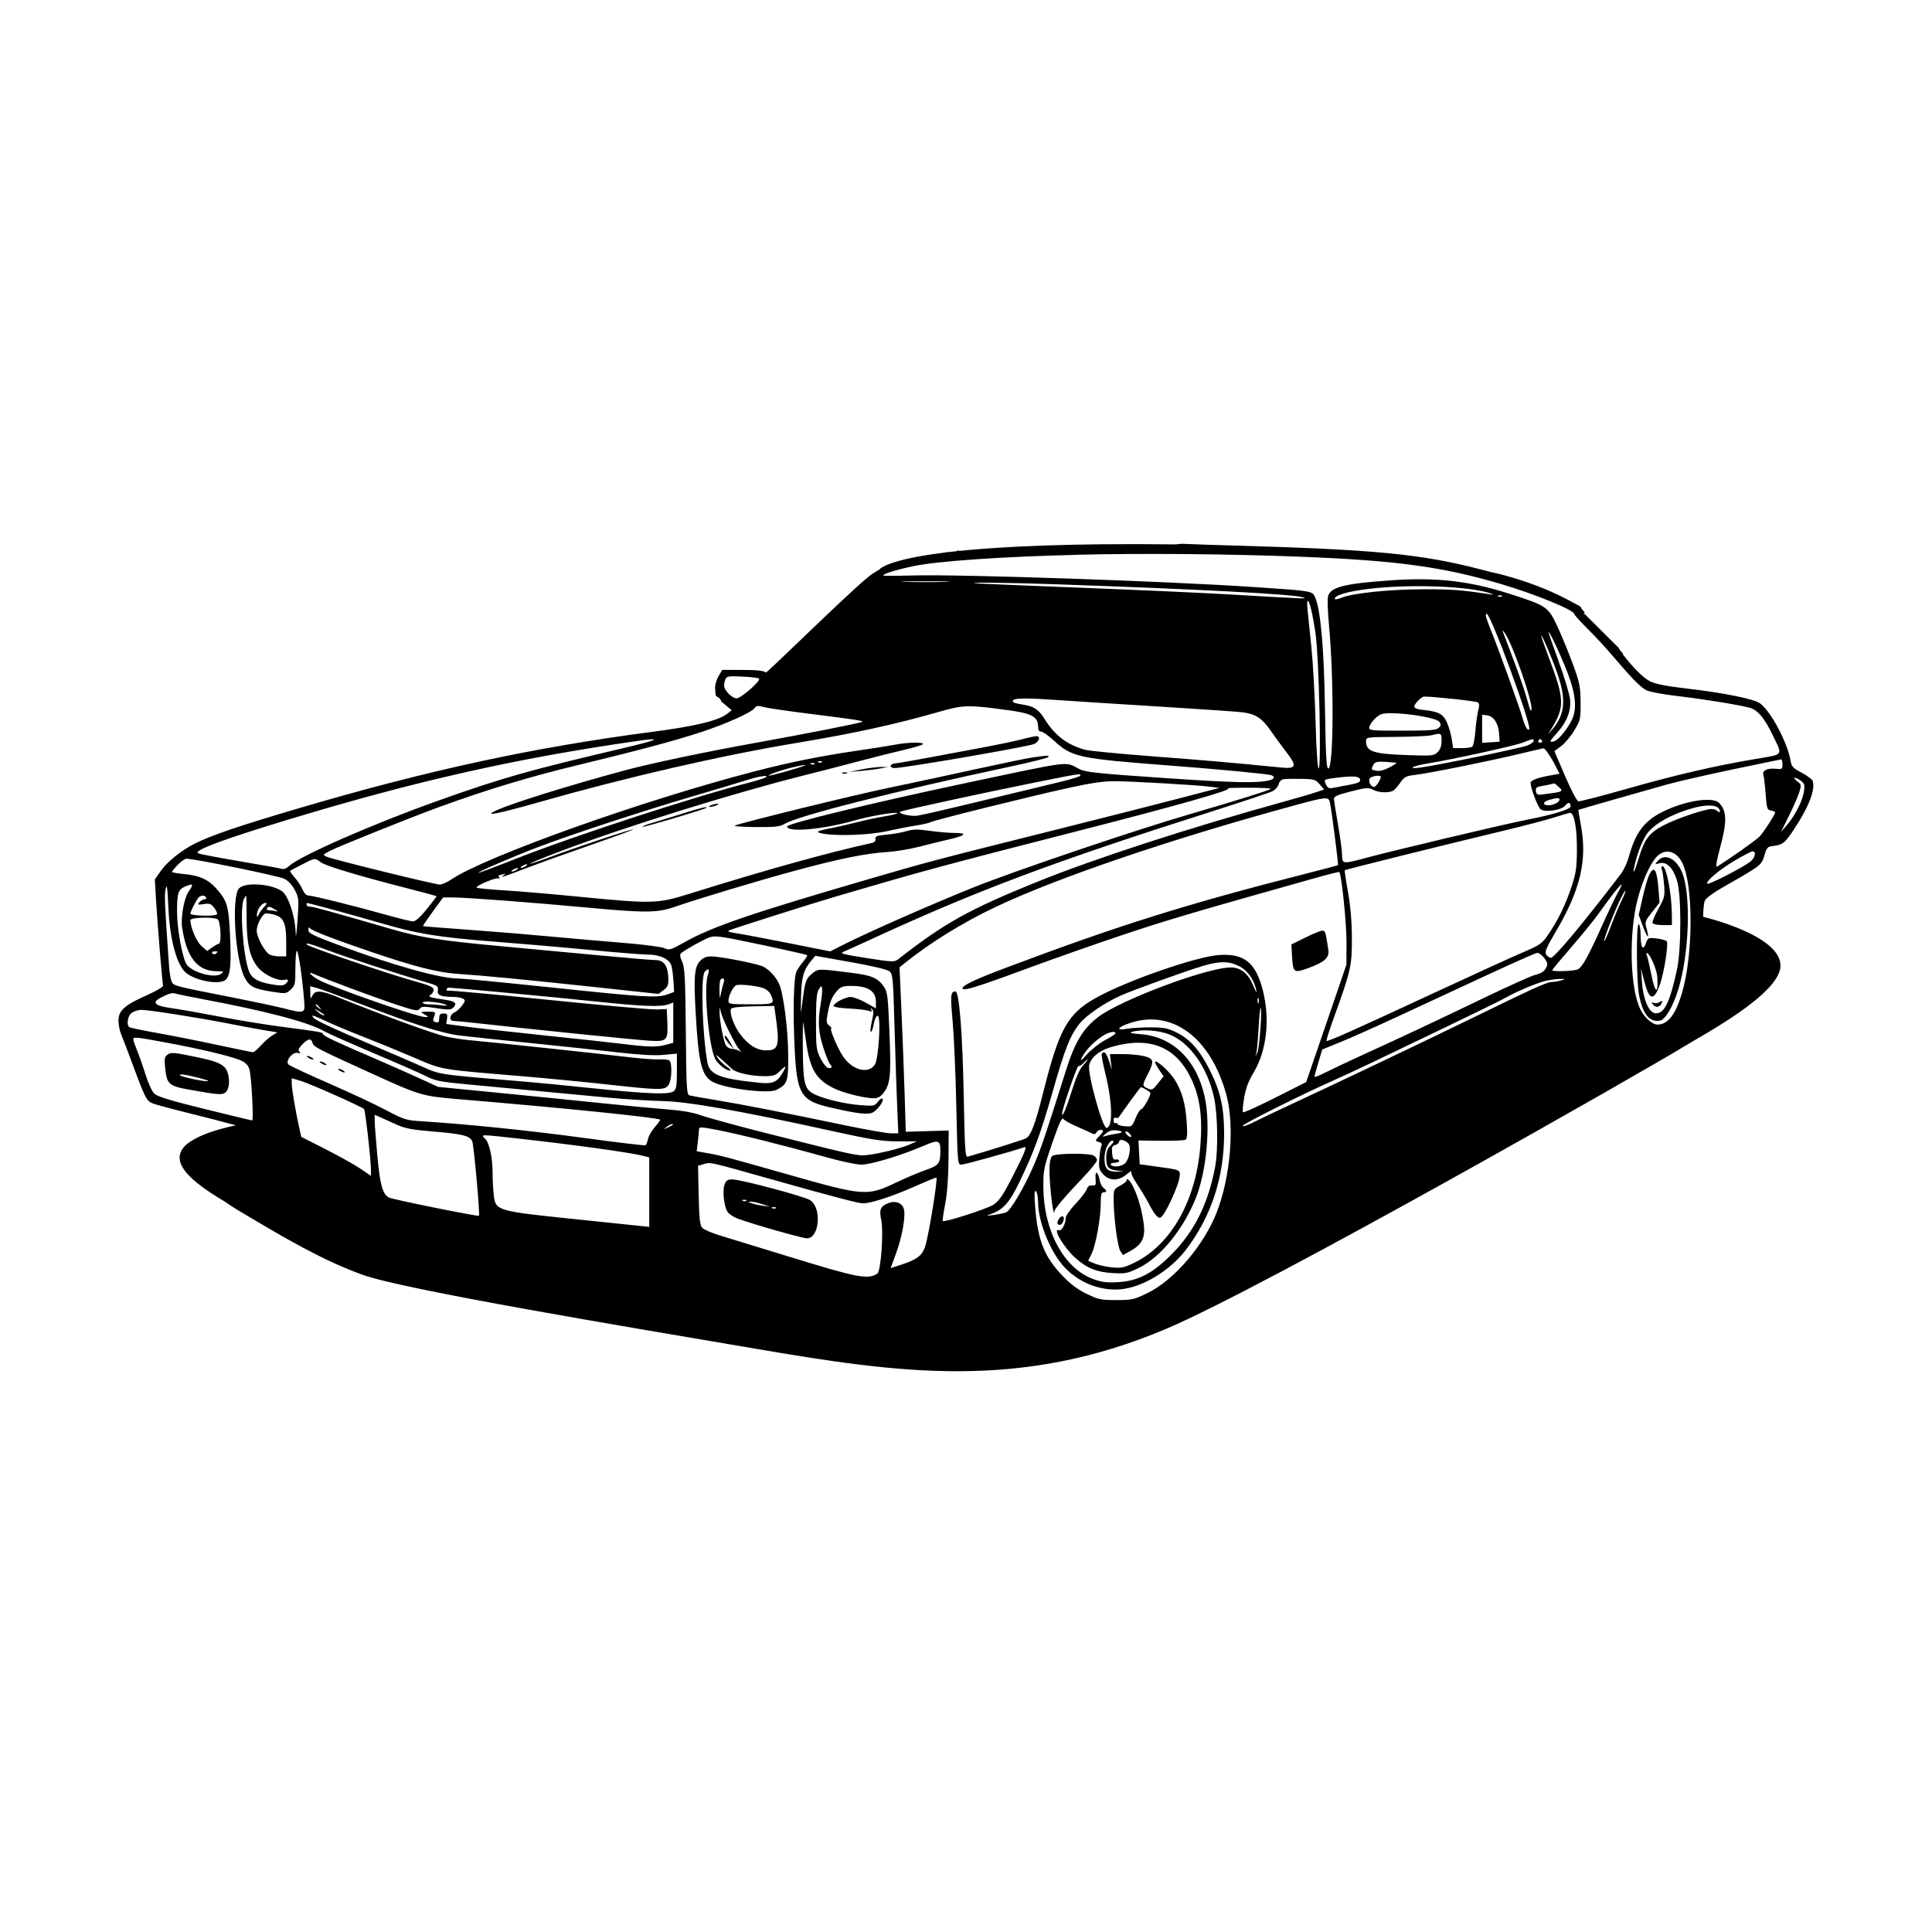 <?xml version="1.0" encoding="UTF-8"?><svg id="Layer_1" xmlns="http://www.w3.org/2000/svg" viewBox="0 0 969 969"><defs><style>.cls-1{fill:#000;stroke-width:0px;}</style></defs><path class="cls-1" d="M909.27,391.87c-.29-.9-2.79-2.83-5.57-4.28-4.34-2.27-5.13-3.09-5.59-5.87-1.53-9.18-9.87-24.91-15.35-28.94-3.05-2.25-18.4-5.33-37.31-7.51-9.49-1.09-15.05-2.19-17.78-3.51-3.31-1.61-8.62-6.87-13.77-13.64-.1-.13-.09-.26.09-.37-1-.94-1.85-2.07-2.46-3.31h-.17s-8.6-8.56-8.6-8.56l-8.6-8.56h.78c-.24-.27-.45-.54-.63-.81-.79-.69-1.31-1.48-1.59-2.3l-3.74-1.98c-19.86-11.14-41.24-15.32-41.24-15.32h0s-4.7-1.22-4.7-1.22c-30.44-7.89-52.92-10.06-125.79-12.12-9.51-.27-18.19-.57-24.49-.84,0,0,0,0-.01,0-1.03.12-2.05.22-3.08.31-52.69-.61-86.77,1.02-108.78,3.29v-.32c-.44.18-.88.33-1.34.47-1.29.14-2.54.28-3.75.42-.15-.01-.3-.02-.45-.05l-1.85.33c-28.95,3.63-32.32,8.28-32.45,8.48-.53.31-1.07.64-1.63.98-.69.39-1.35.8-1.99,1.23-7.09,4.81-45.49,42.68-53.18,49.46-1.11-.93-4.43-1.3-11.78-1.32l-10.23-.03-1.82,3.09c-1,1.7-1.78,4.24-1.74,5.65.04,1.34.01,4.25.72,4.57,1.4.64,2.16,1.57,2.42,2.6l1.64,1.37,3.52,2.96-2.27,1.78c-4.35,3.42-16.07,6.26-37.25,9.02-60.19,7.86-113.24,19.34-178.84,38.73-29.07,8.59-42.49,13.16-50.83,17.32-6.79,3.38-14.07,9.25-17.3,13.94l-2.84,4.12.58,9.81c.72,12.09,3.16,41.87,3.55,43.38.16.63-3.43,2.76-8.29,4.91-11,4.88-14.07,7.64-14.07,12.69,0,2.07.59,5.12,1.31,6.79.72,1.67,3.47,8.86,6.1,15.97,6,16.21,6.69,17.53,9.87,18.79,1.42.56,9.45,2.72,17.83,4.79,8.39,2.07,19.1,4.84,23.8,6.16,0,0-22.71,4.19-27.26,12.54-3.78,6.93,3.43,14.91,21.59,25.66,2.12,1.52,4.53,3.09,7.26,4.72,24.3,14.43,41.01,24.3,61.51,31.9,20.5,7.59,133.71,26.36,197.45,37.21,71.39,12.15,132.14,21.26,205.81-9.87,50.37-21.29,240.81-129.91,260.48-142.01,9.43-5.8,47.82-26.14,47.84-40.25.03-15.44-38.79-24.47-38.79-24.47,0-3.25.37-6.87.82-8.05.54-1.4,4.46-4.2,11.32-8.09,16.68-9.45,17.23-9.88,18.59-14.73.98-3.47,1.64-4.33,3.49-4.54,5.55-.63,6.52-1.32,10.91-7.84,7.56-11.21,11.22-20.4,9.85-24.72ZM539.58,278.25c32.9-.81,76.57-.44,112.29.96,48.46,1.89,71.29,4.98,100.74,13.64,17.03,5.01,36.97,13.15,36.97,15.1,0,.43,3.03,3.8,6.74,7.48,3.71,3.68,9.38,9.81,12.6,13.62,9.15,10.81,13.86,15.63,16.8,17.15,1.49.77,8.21,2.04,14.94,2.82,13.23,1.53,31.3,4.45,36.95,5.98,4.02,1.08,7.47,5.25,11.75,14.22,4.77,9.96,5.49,9.04-8.98,11.46-19.84,3.32-40.22,8.05-64.8,15.05-12.43,3.54-23.21,6.31-23.95,6.16-.75-.15-3.74-5.83-6.69-12.72l-5.35-12.44,3.38-2.49c1.86-1.37,4.83-4.9,6.61-7.85,3.12-5.17,3.23-5.68,3.16-14.18-.07-7.95-.45-9.84-3.92-19.27-2.12-5.75-5.59-14.2-7.72-18.78-4.53-9.74-5.41-10.35-22.95-16.02-21.13-6.83-37.57-8.72-61.17-7.03-23.12,1.65-29.74,3.39-30.92,8.1-.34,1.34-.14,7.47.44,13.62,2.6,27.62,2.41,72.63-.3,72.63-.92,0-1.28-6.48-1.65-29.81-.47-30.09-2.14-49.26-4.84-55.82-1.43-3.48-.99-3.4-30.49-5.38-43.93-2.96-146.93-6.47-171.21-5.83-8.26.22-15.02.24-15.02.05,0-.88,6.86-3.01,15.35-4.76,12.1-2.5,43.96-4.7,81.23-5.62ZM763.58,477.76c-5.27,2.25-24.97,11.24-43.77,19.98-40.85,18.99-53.98,24.85-54.51,24.33-.21-.21,1.49-5.56,3.78-11.87,8.4-23.13,9.03-25.91,8.96-39.75-.04-8.32-.69-16.01-1.96-23.09-1.05-5.84-1.77-10.74-1.61-10.91.34-.34,54.37-13.77,80.45-20,9.66-2.31,20.68-5.2,24.49-6.43,3.81-1.23,7.44-2.28,8.05-2.33,2.05-.17,3.49,7.51,3.44,18.39-.04,9.08-.43,11.78-2.64,18.48-3.01,9.14-6.77,16.88-11.64,24.03-3.25,4.76-4.07,5.34-13.04,9.17ZM775.98,484.15c-1,2.81-2.29,3.83-6.15,4.86-2.1.56-14.01,5.93-26.46,11.93-22.74,10.96-41.25,19.66-61,28.65-5.85,2.66-13.44,6.26-16.87,7.98-3.43,1.72-6.24,2.84-6.24,2.47s.88-3.59,1.96-7.17l1.96-6.51,8.9-3.6c4.9-1.98,17.85-7.75,28.77-12.83,10.93-5.08,30.89-14.34,44.36-20.59,13.47-6.24,25.03-11.39,25.69-11.43,1.93-.12,5.69,4.5,5.07,6.23ZM766.96,365.83c-.82.82-2.16-1.5-3.35-5.83-1.31-4.75-11.8-33.91-15.53-43.13-1.57-3.9-2.86-7.54-2.86-8.09s.18-1,.39-1c2.08,0,22.87,56.53,21.35,58.05ZM752.08,298.61c.97-.04,1.52.18,1.21.49-.31.31-1.1.34-1.77.07-.74-.29-.52-.51.56-.56ZM690.37,386.59c-2.77-.53-2.81-.62-1.5-3.07.93-1.73,2.29-1.84,11.43-.96.46.04-1.04,1.07-3.32,2.29-2.64,1.4-5.05,2.04-6.61,1.74ZM692.54,389.53c0,1.52-2.36,5.13-3.35,5.13-1.85,0-3.25-3.2-1.97-4.48,1.01-1.01,5.32-1.54,5.32-.65ZM685.16,371.78c-.01-2.07.07-2.08,15-2.19,8.26-.06,16.27-.43,17.79-.82,4.89-1.24,5.08-1.14,5.08,2.77,0,2.54-.62,4.31-1.97,5.67-1.88,1.88-2.6,1.95-15.48,1.5-16.9-.59-20.39-1.78-20.43-6.93ZM721.88,362c.97,1.33.93,1.86-.25,3.04-1.18,1.18-4.31,1.43-18.26,1.43-16.31,0-16.83-.06-16.56-1.85.15-1.02,1.51-2.99,3.02-4.39,2.33-2.16,3.53-2.54,8.04-2.52,8.99.03,22.68,2.48,24.01,4.3ZM711.19,351.51c1.11-1.18,2.46-2.14,3-2.14,5.1-.01,26.19,2.28,27.03,2.94.75.59.82,1.75.24,3.79-.46,1.61-1.11,6.27-1.45,10.35-.33,4.08-1.06,7.72-1.62,8.09-.56.37-2.94.68-5.3.69h-4.29s-.64-4.38-.64-4.38c-.35-2.42-1.42-6.16-2.37-8.32-1.94-4.42-4.16-5.64-11.76-6.44-5.34-.56-5.85-1.39-2.84-4.59ZM715.49,383.03c12.66-2.05,44.16-8.95,48.19-10.55,5.12-2.03,5.57-2.1,5.57-.88,0,.53-1.41,1.56-3.14,2.28-3.09,1.29-44.66,9.87-53.7,11.09-6.8.91-4.13-.77,3.08-1.94ZM743.37,372.58v-14.09l2.45.29c3.3.39,5.71,4.02,6.04,9.07l.27,4.16-8.75.56ZM768.14,355.76c-.2,1.66-.79.41-1.96-4.08-.92-3.56-3.88-12.29-6.58-19.41-2.7-7.12-5.22-13.77-5.6-14.79-.66-1.77-.63-1.77.75.06,3.72,4.95,13.89,33.99,13.39,38.22ZM747.07,298.04c-14.17-2.17-19.02-2.53-33.27-2.49-17.18.05-35.5,1.96-41.02,4.27-1.91.8-3.34,1-3.34.47,0-1.75,6.6-3.67,16.92-4.92,20.77-2.52,50.26-1.44,61.18,2.24q2.76.93-.46.44ZM673.59,389.72c6.2-.56,8.29-.23,8.58,1.35.22,1.16-1.02,1.73-5.54,2.58-3.2.6-6.89,1.3-8.2,1.55-1.88.37-2.6-.02-3.43-1.85-.99-2.17-.87-2.34,1.91-2.8,1.63-.27,4.63-.64,6.66-.82ZM677.52,396.94c7.67-1.95,8.81-2.04,11.09-.85,3.14,1.64,8.64,1.73,10.54.18.78-.63,2.32-2.48,3.43-4.09,1.74-2.55,2.71-3.02,7.31-3.54,6.5-.73,37.36-6.96,52.43-10.58,6.1-1.47,11.37-2.7,11.72-2.74.84-.1,3.75,4.09,6.18,8.9l1.97,3.89-3.46.59c-6.88,1.17-10.5,2.39-11,3.69-.5,1.3,2.85,10.76,4.68,13.23,1.5,2.02,10.62.91,12.59-1.53,1.59-1.97,2.73-1.8,2.73.4,0,1.44-8.88,4.13-22.28,6.74-10.87,2.12-66.63,15.34-80.14,19-11.78,3.19-12.18,3.15-12.18-1.25,0-1.97-.89-8.73-1.99-15.02-1.09-6.29-2.03-12.2-2.08-13.13-.08-1.39,1.48-2.1,8.46-3.87ZM787.47,350.81c-.27-2.59-2.81-11.11-5.66-18.92-2.84-7.81-5.15-14.46-5.13-14.77.11-1.38,6.52,12.32,9.68,20.7,4.06,10.75,4.64,18.18,1.86,23.57-2.55,4.94-6.73,9.89-8.8,10.43-2.58.67-2.36.05,1.48-4.2,4.97-5.51,7.16-11.09,6.57-16.81ZM781.15,337.93c4.49,13.13,3.77,20.51-2.74,28.08l-1.99,2.31,1.69-2.77c6.78-11.11,6.64-14.75-1.49-36.3-2.03-5.38-3.65-10.01-3.61-10.31.18-1.17,5.42,11.09,8.13,18.99ZM773.41,371.55c.31.51-.1.92-.92.92s-1.24-.42-.92-.92c.31-.51.73-.92.92-.92s.61.42.92.92ZM772.95,398.53c-1.78.22-2.38-.17-2.6-1.74-.24-1.7.27-2.12,3.23-2.62,1.94-.32,3.94-.73,4.45-.9,1.57-.53,1.65-.5,3.39,1.07,3.03,2.74,2.96,2.77-8.48,4.19ZM782.19,401.09c0,1.19-3.12,2.8-5.43,2.8-3.16,0-3.11-1.73.08-2.65,4.08-1.18,5.35-1.21,5.35-.15ZM615.83,395.45c-1.78-.18,2.48-.35,9.46-.37,6.98-.02,12.39.25,12.01.6-.78.73-17.88,6.08-39.5,12.36-28.21,8.2-88.68,28.66-109.98,37.22-20.31,8.16-51.58,21.92-63.9,28.12l-7.53,3.79-21.59-4.29c-11.87-2.36-23.61-4.57-26.07-4.9-2.67-.36-3.98-.88-3.23-1.27,1.41-.75,41.4-13.45,54.04-17.16,44.05-12.93,51.77-15.02,124.67-33.69,47.27-12.11,75.15-20.06,71.63-20.42ZM381.72,473.8c12.45,2.65,22.83,5.01,23.06,5.24.23.23-.58,1.61-1.8,3.07-1.22,1.46-2.76,3.7-3.44,4.97-1.51,2.85-1.92,20.77-.91,40.2,1.11,21.37,3.21,24.78,17.32,28.06,14.6,3.4,19.78,3.96,22.16,2.4,2.62-1.71,5.38-5.81,4.5-6.68-.36-.36-1.4.34-2.32,1.56-1.56,2.07-2.08,2.18-8.49,1.69-7.52-.57-16.92-2.69-22.36-5.05-5.9-2.56-6.6-4.92-6.78-22.91-.08-8.64.02-14.67.23-13.4.21,1.27.82,5.43,1.36,9.24,1.98,14.02,4.9,19.06,13.67,23.5,4.79,2.43,15.61,5.15,20.46,5.15,1.76,0,3.29-.82,4.56-2.43,3.63-4.61,4.05-8.68,3.17-30.4-.78-19.07-.96-20.55-2.96-23.35-2.99-4.21-5.9-5.43-15.89-6.71-17.22-2.2-16.89-2.2-20.09.49-3.03,2.55-3.45,3.83-4.81,14.81-.78,6.26-.8,6.15-.59-3.23.22-10.03,1.22-13.52,5.28-18.4l1.86-2.23,17.68,3.14c10.65,1.89,18.4,3.72,19.5,4.61,1.69,1.37,1.87,3.22,2.55,27.28.4,14.2,1,32.15,1.32,39.91l.59,14.09h-3.72c-2.04,0-12.78-1.89-23.86-4.2-29.67-6.19-51.02-10.36-64.04-12.49-6.35-1.04-12.25-2.1-13.11-2.34-1.41-.41-1.58-3.41-1.85-32.06-.26-27.09-.52-32.1-1.84-35.02-1.16-2.57-1.28-3.63-.46-4.29,2.32-1.89,11.41-6.92,14.34-7.94,2.69-.94,6-.46,25.73,3.75ZM413.03,525.73c1.3,3.9,2.76,7.49,3.23,7.97,1.34,1.37,1.02,2.21-.76,1.99-.9-.11-2.64-2.22-3.93-4.77-2.16-4.27-2.31-5.48-2.31-18.43,0-10.46.33-14.43,1.35-16.17,1.17-2.01,1.39-2.09,1.7-.62.19.93-.1,4.29-.65,7.47-1.57,9.02-1.22,14.83,1.37,22.56ZM425.67,505.81c4.19.21,8.63.72,9.85,1.14,1.78.6,2.07.49,1.48-.54-.55-.97-.46-1.05.35-.29.81.74.85,2.08.16,5.08-1.1,4.75-1.23,6.94-.38,6.09.33-.33.85-2.14,1.16-4.01.3-1.87,1.14-3.59,1.85-3.83,1.84-.61.62,21.5-1.35,24.52-3.31,5.06-11.69,2.69-16.28-4.6-2.88-4.57-6.59-13.61-5.6-13.66.37-.02-.08-.6-1-1.3-1.49-1.13-1.57-1.86-.72-6.44,1.06-5.75,2.19-8.33,4.99-11.4,1.51-1.65,2.89-2.08,6.76-2.08,8.4,0,12.38,2.57,12.38,8.01v3.26l-5.07-2.86c-2.79-1.57-6.22-2.86-7.62-2.86-2.73,0-8.56,3.09-8.56,4.54,0,.48,3.43,1.04,7.62,1.25ZM434.57,480.5c-11.09-1.7-13.49-2.32-11.76-3.02,1.19-.49,7.99-3.57,15.11-6.84,52.3-24.09,90.84-38.54,169.59-63.56,15.5-4.93,29.33-9.53,30.72-10.24,1.39-.71,2.78-2.29,3.09-3.52.34-1.36,1.35-2.35,2.55-2.52,1.1-.16,5.09-.23,8.88-.16,6.33.11,7.06.33,9.12,2.72l2.24,2.6-3.58,1.25c-1.97.69-9.61,2.92-16.98,4.97-47.35,13.11-94.67,28.49-123.28,40.07-34.15,13.82-46.67,20.78-69.58,38.7-2.13,1.67-2.53,1.66-16.12-.43ZM508.16,351.22c.72-1.16,7.55-1.17,23.57-.02,6.86.49,29.53,1.94,50.37,3.22,20.84,1.28,39.56,2.58,41.59,2.89,6.28.96,9.33,2.99,13.48,8.98,2.18,3.14,5.8,8.09,8.06,11,5.36,6.91,4.9,8.4-2.35,7.69-25.26-2.5-37.09-3.53-63.96-5.57-17-1.29-32.59-2.79-34.64-3.35-8.92-2.4-15.23-7.18-20.29-15.35-2.89-4.67-5.34-6.38-10.28-7.19-5.26-.86-6.2-1.25-5.55-2.3ZM491.52,292.7c-11.54-.74,12.42-.54,36.97.3,71.78,2.48,119.63,4.98,124.77,6.54,2.98.9,3.37.92-37.43-1.45-12.96-.75-45.19-2.2-71.63-3.23-26.43-1.03-50.14-2-52.68-2.16ZM655.88,301.31c.92,0,2.48,6.56,3.96,16.64,1.7,11.58,2.97,67.47,1.54,67.47-.54,0-1.16-9.23-1.55-23.34-.36-12.83-1.29-29.58-2.07-37.2-.78-7.62-1.64-16.05-1.92-18.72-.28-2.67-.26-4.85.03-4.85ZM464.26,291.54c10.93,0,15.4.13,9.94.3-5.47.16-14.41.16-19.87,0s-.99-.3,9.94-.3ZM363.32,344.75c-.26-.76-.11-2.37.33-3.56.77-2.09,1.13-2.16,8.58-1.85,4.28.18,8.09.64,8.48,1.03,1.03,1.03-8.99,9.83-11.25,9.88-1.93.04-5.25-2.93-6.14-5.5ZM378.39,355.27c1.24-1.5,1.13-1.49,5.94-.38,2.04.47,12.19,1.92,22.55,3.22,22.4,2.81,26.15,3.38,25.62,3.91-.54.54-27.99,5.96-53.27,10.51-25.94,4.67-52.79,10.32-66.08,13.91-27.55,7.44-55.39,16.09-63.77,19.83-7.82,3.48-.14,2.07,20.26-3.74,45.14-12.85,91.8-23.57,130.85-30.07,27.85-4.64,48.6-9.18,70.24-15.37,12.75-3.65,14.59-3.69,35.99-.74,10.78,1.49,13.92,3.28,13.92,7.96,0,1.78.47,2.61,1.49,2.61.82,0,3.7,2.02,6.39,4.48,9.19,8.4,12.21,9.05,58.66,12.59,24.35,1.86,48.86,4.2,50.49,4.82,1.9.73,1.54,1.85-.81,2.49-5.82,1.58-17.49,1.34-53.04-1.09-33.84-2.32-39.42-2.91-42.51-4.51-7.41-3.84-2.65-4.43-56.71,7-46.31,9.79-89.78,20.35-89.81,21.82-.04,3.13,18.14,1.49,33.89-3.05,7.39-2.13,20.6-4.39,21.34-3.64.27.27-2.54.99-6.26,1.6-3.72.6-9.88,1.91-13.69,2.91-3.81,1-9.75,2.35-13.19,3.02-7.42,1.43-8.27,1.99-4.18,2.74,7.31,1.34,23.43.72,32.16-1.23,4.83-1.08,11.41-2.36,14.63-2.85,3.22-.49,6.54-1.26,7.39-1.71,1.99-1.06,49.94-12.94,69.58-17.25,10.72-2.35,17.3-3.3,22.53-3.26,9.08.07,40.66,1.88,47.6,2.73l5.08.62-20.33,5.31c-11.18,2.92-38.63,9.9-61,15.5-63.53,15.92-64.8,16.25-96.58,25.53-57.91,16.9-76.74,23.38-90.45,31.09-6.97,3.92-7.67,4.13-10.04,2.99-1.42-.68-10.75-1.88-21.04-2.71-10.17-.82-27.01-2.29-37.43-3.27-10.42-.98-28.72-2.48-40.67-3.33-11.95-.85-21.83-1.65-21.97-1.78-.14-.12,2.08-3.41,4.92-7.3l5.16-7.07h4.79c6.95.02,38.75,2.42,68.56,5.18,28.04,2.6,34.12,2.54,42.55-.37,11.94-4.14,42.51-13.33,60.44-18.18,22.33-6.04,35.52-8.72,46.27-9.4,4.32-.27,11.6-1.47,16.17-2.66,4.57-1.19,11.21-2.82,14.75-3.62,8.45-1.92,9.79-3.29,3.22-3.29-2.77,0-8.47-.48-12.68-1.07-6.08-.85-8.44-.82-11.55.14-2.15.67-6.62,1.46-9.92,1.76-5,.46-5.96.82-5.74,2.14.17,1.02-.49,1.76-1.85,2.06-22.22,4.88-53.67,13.65-91.76,25.57-15.69,4.91-18.46,4.98-54.99,1.39-13.47-1.33-30.43-2.77-37.69-3.21-7.26-.44-13.44-1.05-13.75-1.35-.82-.82,9.89-5.33,11.01-4.64.56.35.69.15.31-.47-.36-.59-.46-1.07-.22-1.07s1.2-.25,2.13-.55c1.44-.47,1.49-.39.31.55-1.71,1.35-1.62,1.32,13.4-4.35,6.1-2.31,20.45-7.45,31.89-11.42,11.44-3.98,20.3-7.25,19.69-7.28-1.41-.06-29.15,9.18-41.79,13.92-5.29,1.98-9.77,3.46-9.96,3.27-.18-.19,6.85-3.05,15.63-6.36,32.57-12.29,87.15-29.25,122.71-38.14,7.37-1.84,19.43-4.95,26.8-6.91,7.37-1.96,17.35-4.47,22.18-5.58s9.18-2.4,9.66-2.86c1.21-1.15-7.26-1.07-13.46.12-2.74.53-11.84,1.96-20.23,3.19-17.62,2.58-33.18,5.73-50.83,10.31-56.04,14.51-135.12,42.73-152.1,54.27-1.98,1.34-4.53,2.44-5.66,2.44-2.47,0-53.39-12.52-56.56-13.9-2.21-.96-2.2-.98,1.34-2.88,4.18-2.24,40.74-16.92,55.4-22.25,23.66-8.59,44.83-15,68.33-20.68,32.33-7.82,49.42-12.4,63.32-16.98,11.67-3.85,24.18-9.46,26.02-11.67ZM541.89,388.98c0,.44-4.89,1.95-10.86,3.36-5.97,1.41-23.54,5.65-39.05,9.42-15.5,3.77-29.85,7.08-31.89,7.35-3.35.45-9.62-.98-8.63-1.97.54-.54,43.41-9.84,68.24-14.8,22.38-4.47,22.18-4.44,22.18-3.35ZM161.58,508.18c1.02.56,1.35,1.04.74,1.05-.61.01-2.08-.91-3.28-2.05s-1.53-1.62-.74-1.05c.79.56,2.26,1.49,3.28,2.05ZM158.34,504.06c0-.76.76-.27,1.97,1.27,1.15,1.47,1.12,1.5-.35.35-.89-.7-1.62-1.43-1.62-1.62ZM164.47,512.6c4,1.84,12.06,5.2,17.91,7.47,5.85,2.27,16.9,6.8,24.57,10.07,15.62,6.66,12.15,6.05,55.34,9.68,12.18,1.02,31.42,2.89,42.74,4.14,26.04,2.88,28.38,2.9,30.25.22,1.72-2.46,1.96-11.38.33-12.38-.61-.38-3-.58-5.31-.46s-9.41-.42-15.76-1.2c-11.19-1.38-67.29-7.36-79.48-8.48-3.3-.3-8.5-1.11-11.55-1.79-6.14-1.37-33.26-11.27-54.07-19.74-8.46-3.44-11.37-3.63-12.74-.8-.92,1.91-1.01,1.8-1.06-1.31l-.06-3.39,3.47.95c1.91.52,11.58,4.06,21.49,7.86,26.76,10.26,41.07,14.82,49.91,15.91,4.32.53,20.33,2.24,35.58,3.79,15.25,1.55,35,3.66,43.9,4.69,10.92,1.26,18.35,1.67,22.87,1.25l6.7-.62v8.78c0,7.05-.3,9.03-1.53,10.04-2.17,1.8-12.94,1.42-40.06-1.4-12.45-1.3-27.63-2.78-33.73-3.29-46.08-3.88-42.91-3.41-53.32-8.02-5.24-2.32-16.19-7.03-24.34-10.48-19.91-8.42-28.7-12.53-29.47-13.78-.92-1.49-.62-1.4,7.44,2.29ZM218.73,505.66c6.24.93,7.42.88,8.65-.35,2.06-2.06.9-3.15-4.1-3.87-7.72-1.11-9.01-1.56-7.29-2.53.83-.46,1.5-1.58,1.5-2.49,0-1.3-1.99-2.2-9.47-4.27-13.35-3.71-52.74-17.07-53.99-18.33-1.29-1.29,1.61-.5,10.89,2.98,9.26,3.47,34.95,11.81,48.52,15.75,6.02,1.75,6.54,2.09,6.16,4.09-.48,2.49,1.4,3.32,7.61,3.37,2.03.01,4.31.42,5.07.89,1.18.74,1.1,1.23-.53,3.45-1.05,1.42-2.81,3-3.91,3.5-2.41,1.1-2.7,4.17-.39,4.18.89,0,7.02.61,13.63,1.35,27,3.02,77.19,8.12,84.13,8.55,9.36.59,9.86.11,9.49-9.09l-.27-6.74-5.08.19c-2.8.11-27.32-2.07-54.5-4.83-27.18-2.76-49.74-4.82-50.14-4.58-.4.25-.72,0-.72-.53s.52-.98,1.16-.97c2.7.02,53.73,4.82,73.71,6.93,23.33,2.47,32.69,2.83,36.45,1.4l2.37-.9v20.2l-3.47.96c-4.67,1.3-8.9,1.22-21.98-.39-6.08-.75-23.33-2.63-38.33-4.17-15-1.55-32.4-3.49-38.67-4.32l-11.41-1.51.39-2.64c.33-2.25.07-2.63-1.76-2.63-1.69,0-2.15.5-2.15,2.38s-.4,2.29-1.62,2.02c-1.66-.36-1.76-.9-.66-3.71.54-1.39.07-1.61-3.4-1.59-3.96.03-3.99.06-1.72,1.35,2.12,1.21,2.15,1.32.4,1.35-3.71.06-44.81-14.23-53.14-18.48-3.37-1.72-6.41-4.64-3.56-3.42,6.66,2.85,29.72,11.45,39.99,14.92,11.4,3.85,12.92,4.17,13.87,2.87.93-1.28,1.96-1.32,8.3-.38ZM211.95,502.83c0-1,8.68-.22,11.55,1.04,1.29.57.73.67-1.85.34-2.03-.26-5.05-.48-6.7-.49-1.65,0-3-.41-3-.89ZM153.95,452.9c1.28.09,23.69,6.19,35.29,9.59,20.13,5.91,30.17,7.58,59.21,9.83,13.72,1.06,35.35,2.94,48.06,4.18,12.71,1.24,25.39,2.25,28.19,2.26,6.37,0,11.22,2.31,12.11,5.75.36,1.38.8,4.88.97,7.76l.32,5.25-3.7,1.32c-4.91,1.75-10.66,1.39-60.02-3.8-22.33-2.35-42.42-4.26-44.63-4.26-9.07,0-32.57-6.59-60.09-16.85-12.91-4.81-15.02-5.87-15-7.54,0-1.14.3-1.52.69-.93.84,1.26,11.77,5.5,31.18,12.09,21.51,7.31,32.99,10.22,42.98,10.89,13.31.89,34.12,2.9,69.11,6.66l31.68,3.4,2.52-1.91c2.16-1.64,2.5-2.52,2.37-6.22-.21-5.97-2.26-8.84-6.32-8.84-1.76,0-14.12-1.03-27.47-2.29-13.35-1.26-35.71-3.34-49.69-4.63-30.89-2.85-40.6-4.35-54.99-8.52-31.33-9.07-39.67-11.37-41.25-11.37-.95,0-1.73-.42-1.73-.92s.1-.92.23-.91ZM151.8,446.23c-.67-1.62-2.44-4.34-3.93-6.04-1.49-1.7-2.55-3.23-2.35-3.41.19-.18,2.85-1.6,5.9-3.16,6.66-3.41,6.38-3.38,9.51-1.13,2.62,1.88,18.24,6.58,43.14,12.99,8.12,2.09,14.83,3.88,14.91,3.98.08.1-2.11,2.99-4.86,6.42-3.22,4-5.69,6.24-6.89,6.24-1.03,0-6.94-1.43-13.13-3.17-15.97-4.49-37.18-9.77-39.28-9.77-1.13,0-2.23-1.07-3.01-2.95ZM257.74,431.1c-9.63,3.81-17.63,6.81-17.77,6.67-.45-.45,17.31-8.12,29.74-12.84,17.32-6.57,51.93-17.94,78.1-25.65,12.45-3.67,24.93-7.41,27.73-8.31,5.56-1.79,10.73-2.41,8.32-1-.76.45-4.09,1.5-7.39,2.35-28.91,7.41-89.16,27.08-118.72,38.77ZM263.7,434.4c-.76.49-1.8.9-2.31.9s-.3-.4.46-.9c.76-.49,1.8-.9,2.31-.9s.3.4-.46.9ZM259.08,436.25c-.76.49-1.8.9-2.31.9s-.3-.4.46-.9,1.8-.9,2.31-.9.3.4-.46.9ZM394.99,385.52c3.78-1.02,7.71-1.84,8.73-1.83,1.59.01-9.29,3.37-16.17,4.99-5.4,1.27.91-1.4,7.45-3.16ZM407.34,382.71c.97-.04,1.52.18,1.21.49-.31.31-1.1.34-1.77.07-.74-.29-.52-.51.56-.56ZM411.04,381.79c.97-.04,1.52.18,1.21.49-.31.31-1.1.34-1.77.07-.74-.29-.52-.51.56-.56ZM145.71,410.73c63.26-19.14,113.63-30.46,173.91-39.09,13.36-1.91,10.61-.54-7.39,3.68-47.04,11.04-60.25,14.79-92.3,26.19-32.73,11.64-69.57,27.8-74.98,32.88-1.11,1.04-2.6,1.69-3.32,1.44-.71-.25-10.24-1.97-21.17-3.82-10.93-1.85-20.44-3.67-21.14-4.06-2.49-1.37,13.06-7.14,46.4-17.23ZM83.1,445.79c.61-2.77.9-.74,1.34,9.4.63,14.49,3.64,26.75,7.78,31.67,3.99,4.74,17.9,7.63,21.14,4.39,2.19-2.19,2.72-8.14,2-22.57-.73-14.73-1.41-16.94-7.24-23.42-3.84-4.27-8.24-6.17-15.94-6.89-3.27-.3-5.94-.79-5.94-1.07s1.33-1.89,2.95-3.56c1.62-1.68,3.56-3.05,4.29-3.05,4.11,0,46.41,8.66,49.12,10.06,2.02,1.04,4,3.18,5.32,5.74,1.99,3.87,2.05,4.63,1.3,15.16-.56,7.81-.85,9.45-.97,5.55-.24-7.61-3.62-17.82-6.64-20.07-5.21-3.89-18.74-4.85-21.73-1.55-3.87,4.27-1.97,35.19,2.73,44.51,2.37,4.69,4.6,5.87,13.87,7.31,6.86,1.07,7.11,1.04,9.36-1.08,2.15-2.02,2.32-2.79,2.32-10.79,0-4.74.34-8.62.75-8.62.75,0,2.73,13.57,3.62,24.72.54,6.84.58,6.83-10.69,4-3.9-.98-14.78-3.29-24.18-5.14-30.02-5.91-30.43-6.01-31.46-7.94-.53-.98-1.14-4.39-1.37-7.56-2.2-30.78-2.44-36.06-1.75-39.2ZM102.19,453.44c2.86-.46,3.65-.18,5.26,1.87,1.04,1.32,1.65,2.79,1.36,3.27-.68,1.1-13.31.77-13.31-.34,0-.99,2.62-6.27,3.93-7.9,1.11-1.39,3.14-1.51,3.93-.23.31.51-.03.92-.76.92s-1.88.66-2.55,1.47c-1.09,1.31-.86,1.42,2.14.94ZM106.39,475.2l-2.51,1.79-2.82-2.51c-2.53-2.25-5.57-9.34-5.57-12.98,0-1.39,11.59-1.75,13.69-.42,1.46.92,2.03,12,.63,12.21-.51.07-2.05.94-3.43,1.92ZM108.57,478.07c-.7.7-1.37.75-1.98.15-.6-.6-.24-.96,1.06-1.06,1.49-.11,1.71.11.91.91ZM94.62,447.14c-2.26,3.14-4.06,13.06-3.28,18.1,2.32,15.06,7.64,21.79,17.28,21.86,3.68.03,3.84.13,2.2,1.37-3.01,2.28-13.75-.51-16.98-4.41-2.18-2.62-5.01-17.63-5.05-26.77-.04-9.39.6-11.26,4.36-12.78,3.82-1.55,4.1-1.05,1.47,2.62ZM132.76,458.32c.44-.31,2.45-.16,4.45.35,4.99,1.27,6.34,4.17,6.34,13.57v7.44h-3.3c-1.81,0-4.05-.41-4.98-.9-2.51-1.34-6.51-8.72-6.51-12,0-2.66,2.11-7.12,4-8.46ZM128.83,458.86c-.03-1.03.59-2.8,1.38-3.93.79-1.13,2.05-2.05,2.81-2.05,1.03,0,.88.51-.61,2.08-1.09,1.14-2.32,2.91-2.75,3.93q-.77,1.84-.83-.02ZM133.85,455.65c.75-1.22,1.4-1.13,4.16.56,1.27.78,1.55,1.18.62.89-.93-.29-2.51-.53-3.52-.53s-1.57-.42-1.26-.92ZM129.76,485.63c3.06,3.49,9.9,6.58,12.84,5.81,2.2-.58,2.45.48.5,2.1-1.05.88-2.69.91-7.06.14-6.66-1.17-9.76-2.96-11.11-6.41-3.03-7.74-4.79-32.22-2.61-36.29.53-.98,1.05-1.79,1.16-1.78.11,0,.21,5.1.21,11.32.02,13.16,1.71,20.16,6.06,25.12ZM126.48,561.94c-.39,0-11.16-2.58-23.93-5.74-17.46-4.31-23.72-6.23-25.23-7.74-1.1-1.1-3.09-5.48-4.41-9.74-1.33-4.26-3.23-9.69-4.24-12.07-1-2.38-1.83-4.77-1.83-5.31,0-1.38,1.02-1.29,15.42,1.37,20.01,3.68,36.37,7.69,39.61,9.69,2.22,1.37,3.1,2.7,3.5,5.29,1,6.5,1.81,24.26,1.11,24.26ZM136.48,519.39c-1.44.89-3.99,3.13-5.65,4.99-1.66,1.85-3.44,3.36-3.94,3.36s-8.51-1.63-17.79-3.63c-9.28-2-22.82-4.69-30.07-5.98-7.25-1.29-13.58-2.59-14.07-2.89-1.71-1.06-.94-5.83,1.18-7.31,1.13-.79,3.31-1.43,4.85-1.43,3.72.01,29.58,4.09,43.46,6.85,6.1,1.21,14.14,2.71,17.88,3.32l6.78,1.11-2.63,1.62ZM109.73,509.81c-9.1-1.75-20.08-3.68-24.41-4.28q-11.29-1.57-5.08-4.94c3.7-2,6.16-2.79,7.39-2.37,1.02.35,6.84,1.56,12.94,2.7,32.61,6.1,53.96,11.7,61.92,16.24,2.03,1.16,13.26,6.14,24.95,11.08,11.69,4.94,23.54,10.14,26.34,11.57,4.44,2.27,7.08,2.78,20.79,4.07,17.51,1.64,46.44,4.37,70.24,6.62,8.64.82,20.91,1.59,27.26,1.72,12.85.26,39.19,4.9,84.57,14.9,20.53,4.52,25.43,5.3,33.63,5.32l9.6.03-4.06,1.74c-4.94,2.12-18.57,5.24-23.01,5.27-3.73.02-9.66-1.34-47.14-10.8-15-3.79-30.14-7.91-33.65-9.16-4.43-1.58-9.81-2.53-17.56-3.13-6.15-.47-21.16-1.89-33.36-3.16-12.2-1.27-35.49-3.61-51.76-5.2l-29.57-2.89-9.7-4.46c-5.34-2.45-15.53-6.96-22.64-10.01-19.36-8.31-25.42-11.18-25.42-12.06s-1.43-1.12-21.81-3.79c-7.67-1.01-21.4-3.26-30.5-5.01ZM180.75,586.14c-2.92-1.98-10.79-6.37-17.47-9.76l-12.16-6.17-.99-4.37c-1.8-7.94-3.81-19.78-3.81-22.44v-2.62l4.52,1.34c4.61,1.37,30.5,12.89,31.75,14.13.66.66,3.47,25.64,3.47,30.91v2.58s-5.31-3.59-5.31-3.59ZM240.22,609.77c-.48.48-43.38-8.19-45.13-9.13-3.21-1.72-4.48-6.29-5.83-20.95-.73-7.98-1.34-15.87-1.34-17.53v-3.02s3,1.3,3,1.3c1.65.71,5.29,2.35,8.09,3.64,4.04,1.86,7.63,2.55,17.56,3.37,15.47,1.27,19.23,2.21,20.32,5.08.81,2.14,3.9,36.67,3.33,37.24ZM325.63,615.37l-3.47-.39c-1.91-.21-17.61-1.85-34.89-3.63-37.79-3.9-38.69-4.17-39.6-11.67-.33-2.71-.6-7.72-.6-11.12-.01-8-1.59-15.26-3.8-17.47-2.23-2.23-2.95-2.23,17.66.06,26.57,2.96,54.85,6.87,61.23,8.47l3.47.87v34.87ZM328.48,565.22c-1.61,1.84-3.18,4.56-3.48,6.06-.3,1.49-.85,2.91-1.23,3.14-.38.23-14.15-1.41-30.61-3.65-27.22-3.71-58.25-6.9-81.22-8.36-8.42-.53-9.18-.77-18.48-5.7-5.34-2.83-18.23-8.85-28.65-13.39-10.42-4.53-19.48-8.78-20.13-9.43-1.74-1.74,2.09-6.48,4.68-5.8,1.39.36,1.59.22.8-.57-.79-.79-.43-1.7,1.43-3.65,2.92-3.04,4.51-3.28,5.17-.78.51,1.96,2.13,2.8,29.78,15.38,24.42,11.11,25.11,11.31,44.36,12.91,50.8,4.22,98.95,9.12,100.17,10.2.2.17-.97,1.81-2.58,3.65ZM334.87,565.56c-2.18,1.04-2.21,1.02-.52-.34.99-.79,2.2-1.44,2.7-1.44,1.17,0,.65.43-2.18,1.77ZM464.13,624.79c-1.72,5.41-4.22,7.13-15.35,10.57l-2.08.64,2.67-7.23c3.29-8.93,5.08-19.57,3.83-22.85-1.04-2.72-4.2-3.8-7.5-2.54-4.1,1.56-4.83,3.22-3.72,8.43,1.27,5.92-.17,25.85-1.95,26.98-4.83,3.07-9.78,2.11-44.17-8.48-14.49-4.46-29.91-9.19-34.27-10.5-4.36-1.31-8.58-3.12-9.39-4.02-1.17-1.31-1.53-4.55-1.78-16.37l-.31-14.73,2.31-.65c4.32-1.22,1.24-1.91,37.89,8.4,28.58,8.03,40.33,11.1,42.52,11.1,4,0,14.72-3.49,25.55-8.3,5.74-2.55,10.81-4.64,11.26-4.64.87,0-3.75,28.63-5.52,34.2ZM464.42,586.77c-3.39,1.17-10.11,4.01-14.94,6.31-14.68,6.99-15.91,6.9-55.45-4.35-28.89-8.21-32.82-9.26-38.57-10.26l-6.03-1.05.57-4.74c.31-2.61.57-5.4.58-6.21,0-1.34.86-1.32,9.02.23,10.2,1.93,34.89,8.1,54.68,13.67,7.33,2.06,15.31,3.75,17.74,3.75,4.77,0,20.05-4.61,31.17-9.41,7.37-3.18,8.43-2.91,8.46,2.13.04,6.66-.7,7.67-7.22,9.93ZM472.83,612.4c-.19-.19.36-4.03,1.23-8.54,1.03-5.35,1.61-13.17,1.67-22.52l.09-14.33-10.76.32-10.76.32-.56-18.34c-.31-10.09-1.01-28.65-1.57-41.25l-1-22.91,2.53-2.04c12.43-10.04,29.04-20.33,45.3-28.05,31.21-14.84,88.57-34.34,150.57-51.2,15.68-4.26,16.72-4.35,17.45-1.46.72,2.87,4.37,31.29,4.05,31.55-.14.11-7.11,1.95-15.49,4.08-60.3,15.34-94.56,26.08-151.11,47.38-15.33,5.77-21.72,8.79-21.72,10.26,0,1.62,6.63-.39,31.71-9.66,13.82-5.11,36.15-12.95,49.62-17.44,21.55-7.18,35.63-11.33,94.13-27.79,7.29-2.05,13.38-3.6,13.52-3.44,1.12,1.28,3.63,25.61,3.6,34.95l-.03,11.55-5.85,17.1c-3.22,9.4-7.76,22.65-10.09,29.44l-4.24,12.34-15.55,7.85c-8.55,4.32-15.81,7.59-16.13,7.27s-.07-3.58.56-7.25c.81-4.75,2.19-8.4,4.77-12.68,6.54-10.85,8.31-26.7,4.61-41.19-3.58-13.98-9.32-18.6-22.02-17.73-11.45.79-46.44,12.97-61.61,21.45-14.26,7.98-18.5,15.54-26.44,47.16-4.1,16.34-6.25,22.04-8.81,23.38-1.32.69-18.39,6.07-29.06,9.15-1.32.38-1.54-2.69-2.05-29.45-.62-32.44-2.28-53.48-4.2-53.43-2.42.06-2.59,1.83-1.41,14.77.67,7.37,1.51,26.61,1.86,42.75.63,29.23.64,29.34,2.63,29.34,1.53,0,25.14-6.54,31.61-8.76,1.45-.5-.37,3.85-6.92,16.51-4,7.74-6,10.59-8.67,12.35-3.17,2.1-24.63,9-25.45,8.18ZM631.26,515.5c.3-5.46.75-9.94,1-9.94.88,0-.54,19.87-1.58,22.18l-1.04,2.31.54-2.31c.3-1.27.78-6.78,1.08-12.25ZM630.76,501.87c0-1.27.21-1.79.47-1.16.26.64.26,1.68,0,2.31-.26.64-.47.12-.47-1.16ZM610.33,607.87c-6.47,16.66-21.32,34.05-34.66,40.59-6.89,3.38-7.86,3.6-15.71,3.6s-9-.3-14.73-3.02c-4.44-2.1-8.08-4.79-12.02-8.86-9.48-9.81-12.67-17.81-14.05-35.16-.48-6.1-.38-8.06.41-7.57.58.36,1.07,2.82,1.07,5.45.02,9.41,5.68,23.9,12.38,31.72,7.12,8.31,18.51,13.02,29.09,12.03,11-1.03,24.76-9.38,32.75-19.89,12.69-16.69,19.13-36.37,19.1-58.34-.02-12.72-1.8-20.79-6.84-31-5.16-10.46-10.14-16.19-16.98-19.55-4.53-2.22-6.4-2.59-13.14-2.59-4.32,0-9.62.32-11.78.7-5.97,1.07-4.81-.81,1.85-2.99,21-6.85,40.23,7.6,48.01,36.1,4.21,15.4,2.13,41.04-4.76,58.78ZM543.3,533.27c.91-1,1.87-1.83,2.15-1.83s-.66,1.2-2.06,2.67c-1.71,1.78-3.56,5.87-5.59,12.32-2.85,9.08-5.05,14.36-5.12,12.27-.07-2.15,7.58-24.47,8.24-24.06.4.25,1.47-.38,2.38-1.38ZM542.8,530.05c2.23-3.95,6.14-7.88,10.65-10.72,2.81-1.77,6.01-2.33,6.01-1.06,0,.38-2.31,1.9-5.13,3.37-2.82,1.48-7.04,4.8-9.37,7.39q-4.23,4.71-2.15,1.02ZM533.43,561.3c.6.73,3.69,2.44,6.86,3.8,3.17,1.36,6.47,2.87,7.34,3.34,1.14.62,1.81.45,2.4-.6.45-.81,1.52-1.32,2.37-1.14,1.31.28,1.17.73-.88,2.93-2.41,2.59-2.41,2.61-.43,3.12,1.44.38,1.8.94,1.31,2.02-.38.82-.85,3.79-1.05,6.6-.31,4.45-.06,5.42,1.98,7.62,3.17,3.42,7.69,3.42,11.79-.02,1.67-1.4,2.72-2.03,2.34-1.4-.42.68.77,3.3,2.92,6.47,1.99,2.93,4.68,7.44,5.98,10.01,1.3,2.57,3.07,5.26,3.92,5.97,1.36,1.13,1.74,1.06,2.95-.52,2.65-3.45,7.82-15.14,8.3-18.77.56-4.17,1.22-3.86-12.36-5.75l-7.55-1.05-.31-5.96-.31-5.96,11.25.15c6.18.08,11.75-.17,12.37-.55.82-.51.98-2.89.59-8.65-.65-9.5-2.4-15.7-6.05-21.46-2.56-4.04-8.94-9.87-9.83-8.98-.23.23.64,1.96,1.93,3.86l2.34,3.44-2.83,3.58c-2.59,3.27-3.03,3.49-5.13,2.51-2.84-1.32-2.84-1.47,0-7.07,3.36-6.63,3.11-7.9-1.8-9.13-2.26-.57-7.05-1.03-10.64-1.03h-6.53l.49,3.93.49,3.93-1.43-4.39c-1.36-4.18-2.52-5.34-3.61-3.59-.27.44.48,4.7,1.68,9.47,3.69,14.73,4,27.62.65,27.62-2.09,0-9.67-27.62-8.65-31.53,1.07-4.09,5.33-7.42,11.77-9.2,18.88-5.22,31.91.17,39.47,16.31,4.33,9.26,5.64,18.86,4.52,33.33-2.11,27.35-14.6,49.62-32.86,58.62-5.29,2.6-6.68,2.91-11.34,2.49-2.92-.27-6.84-1.12-8.7-1.9l-3.39-1.42,1.74-3.54c2.11-4.31,4.58-17.97,4.58-25.39,0-4.21.31-5.42,1.39-5.42,1.78,0,1.77-.9-.02-2.21-.77-.57-1.63-2.27-1.9-3.8-.81-4.48-2.4-5.2-2.07-.92.26,3.33.09,3.68-1.73,3.49-1.39-.14-2.22.43-2.66,1.85-.35,1.13-2.87,4.42-5.6,7.31-2.73,2.88-4.97,6.09-4.97,7.12,0,2.98-2.05,6.7-3.4,6.18-3.46-1.33,2.34,8.56,8.04,13.71,5.84,5.28,10.66,7.27,18.71,7.76,6.68.4,7.61.22,13.4-2.62,10.73-5.25,22.15-19.22,28.41-34.76,5.49-13.62,7.58-36.6,4.6-50.7-3.92-18.58-16-30.5-32.14-31.71-4.84-.36-6.03-.68-4.35-1.17,4.71-1.36,12.84-.86,18.22,1.11,10.56,3.88,19.75,16.78,22.98,32.26,1.76,8.43,2.01,26.02.49,34.16-3.47,18.59-10.31,32.4-21.8,43.98-9.64,9.72-16.86,13.46-27.11,14.03-5.78.32-8.13,0-12.62-1.68-14.42-5.44-24.51-24.2-24.66-45.87-.06-8.55.2-9.84,4.5-22.3,3.68-10.66,4.78-12.97,5.66-11.9ZM560.38,587.13l3.23.39-3.4.15c-2.03.09-3.98-.44-4.85-1.3-1.86-1.86-1.88-7.98-.04-11.53.78-1.5,1.82-2.73,2.31-2.73,1.35,0,1.1.72-.95,2.77-1.29,1.29-1.85,3.08-1.85,5.89,0,4.64,1.02,5.81,5.55,6.36ZM557.14,584.12c-.32-.52.45-.92,1.79-.92s2.37-.43,2.37-.96-.73-.84-1.62-.69c-1.27.21-1.68-.49-1.91-3.27-.24-2.93.04-3.62,1.62-4.04,1.05-.27,1.91-1.04,1.91-1.69,0-1.48,3.2-.76,4.71,1.05,1.4,1.69.46,7.46-1.58,9.71-1.67,1.84-6.33,2.36-7.29.81ZM565,568.87c-.64-.77-.74-1.39-.23-1.39s1.44.62,2.07,1.39c.64.77.74,1.39.23,1.39s-1.44-.62-2.07-1.39ZM564.04,564.87c-2.01-.19-3.66-.75-3.66-1.23s-.42-.62-.92-.31-.92-.31-.92-1.39c0-1.2.4-1.71,1.03-1.32.56.35,1.34.13,1.73-.5.39-.62,2.94-4.21,5.67-7.97,2.74-3.76,5.06-6.84,5.16-6.84.99-.03,4.9,2.33,4.9,2.95,0,1.62-3.76,8.13-4.69,8.13-.53,0-1.78,1.99-2.79,4.41-1.8,4.33-1.9,4.4-5.49,4.06ZM559.54,566.89c4.03.44,4.11,1.21.17,1.77-1.92.27-4.33.78-5.34,1.13-1.63.56-1.59.4.31-1.28,1.39-1.23,3.12-1.8,4.86-1.61ZM550.65,510.2c-7.53,5.81-11.6,12.63-16.12,26.97-10.18,32.33-12.35,38.78-15.83,46.85-4.99,11.6-11.84,23.22-14.19,24.09-1.05.38-3.77.95-6.06,1.25-4.08.54-4.1.53-1.15-.57,5.93-2.2,9.06-5.73,13.84-15.6,7.24-14.96,10.92-24.94,16.83-45.7,6.16-21.65,8.84-28.38,13.59-34.18,3.53-4.31,12.4-10.33,20.62-14.01,6.5-2.9,33.72-12.7,41.63-14.98,8.11-2.34,12.63-2.29,17.6.21,4.3,2.17,7.61,6.83,8.71,12.25.31,1.52-.31.61-1.37-2.04-2.57-6.4-6.32-9.51-11.46-9.51-11.86,0-55.45,16.33-66.65,24.97ZM783.11,491.7c-1.27.41-3.44.78-4.81.83-2.63.1-8.99,2.99-41.4,18.81-21.91,10.7-68.18,32.74-88.08,41.95-7.02,3.25-15.65,7.36-19.18,9.14-3.53,1.78-6.42,2.8-6.42,2.27,0-.93,30.17-16.01,46.21-23.09,4.32-1.91,13.05-5.97,19.41-9.03,6.35-3.06,22.99-11.05,36.97-17.75,13.98-6.71,27.08-13.14,29.11-14.31,5.92-3.38,16.88-7.94,21.08-8.77,2.13-.42,5.12-.77,6.65-.77,2.69,0,2.71.01.46.73ZM791.39,486.17c-1.72.92-12.9,1.29-12.9.43,0-.26,4.42-5.56,9.81-11.78,5.4-6.22,11.71-14.02,14.03-17.32,2.32-3.3,5.63-7.78,7.35-9.94,1.72-2.16,3.35-3.93,3.62-3.93s-.53,1.77-1.78,3.93c-1.25,2.16-4.88,9.75-8.08,16.87-6.86,15.29-9.76,20.51-12.05,21.74ZM813.34,451.64c-1.23,2.46-3.61,8.13-5.28,12.59-1.67,4.46-3.2,7.94-3.4,7.74-.48-.48,3.63-11.4,7.28-19.33,1.58-3.44,3.05-6.08,3.26-5.87.21.21-.63,2.4-1.86,4.86ZM843.57,498.17c-3.23,10.83-7.06,15.71-12.32,15.71-2.5,0-6.37-3.41-8.42-7.43-5.33-10.45-6.02-38.45-1.37-55.88,2.72-10.2,6.96-19.03,10.45-21.78,4.08-3.21,8.93-1.65,11.74,3.78,5.72,11.05,5.67,46.31-.09,65.6ZM834.54,413.85c-7.42,3.88-9.73,6.92-12.63,16.62-1.98,6.61-3.32,9.11-2.22,4.16,1.68-7.59,4.64-14.69,7.4-17.74,3.74-4.13,10.6-7.97,19.29-10.79,9.55-3.1,16.22-2.71,16.22.95,0,.51-.49.43-1.11-.18-.61-.61-1.94-1.11-2.96-1.11-3.47,0-17.65,4.79-23.99,8.11ZM877.62,432.38c-4.65,3.3-20.65,11.49-21.26,10.88-1.1-1.1,5.7-6.88,13.63-11.59,4.32-2.56,8.38-4.66,9.01-4.66,2.11,0,1.19,3.54-1.39,5.37ZM884.44,388.65c.26.69.76,4.92,1.1,9.41.57,7.54.78,8.18,2.7,8.45,1.14.16,2.08.6,2.08.97,0,1.02-5.46,9.51-7.72,12.01-1.57,1.73-16.18,12.05-21.55,15.21-.64.38.02-3.43,1.61-9.31,3.62-13.35,3.5-18.73-.52-22.74-3.26-3.26-17.44-.96-28.46,4.62-9.14,4.62-13.43,10.4-16.76,22.57-.78,2.83-2.56,6.65-3.97,8.5-19.68,25.73-33.62,42.39-35.21,42.08-.75-.15-1.79-.95-2.31-1.78-.75-1.19.28-3.6,4.74-11.14,12.56-21.23,16.07-36.17,12.66-53.98-.76-3.95-1.28-7.25-1.16-7.33.27-.18,30.74-8.92,44.12-12.65,5.34-1.49,20.31-4.93,33.27-7.65,12.96-2.72,23.88-4.98,24.26-5.02.38-.04.69,1.07.69,2.49,0,2.44-.19,2.55-3.71,2.21-3.96-.38-6.65,1.03-5.86,3.07ZM904.83,396.69c-.62,4.65-4.37,12.19-8.41,16.91l-3.16,3.7,4.09-8.32c2.25-4.57,4.57-9.92,5.17-11.88,1.01-3.32.93-3.68-1.17-5.29-2.77-2.13-1.19-2.36,1.8-.26,1.82,1.28,2.08,2.08,1.67,5.14Z"/><path class="cls-1" d="M831.57,431.69c-1.72,1.9-1.72,1.91.83,1.27,3.57-.9,6.71,2.27,8.73,8.78,2.23,7.19,2.19,34.38-.06,44.7-3.67,16.84-6.49,22.37-11.08,21.72-3.07-.44-5.87-7.18-6.46-15.54l-.49-6.93,1.6,6.27c2.48,9.72,4.71,10.38,7.75,2.26,2.18-5.81,4.61-21.1,3.53-22.17-.49-.49-2.81-1.11-5.14-1.37-4.11-.46-4.28-.38-5.29,2.5-1.4,4.01-2.61,2.02-2.63-4.3,0-2.64-.43-5.05-.94-5.37-1.28-.79-1.21,28.15.08,35.15,1.85,9.98,5.29,14.25,10.67,13.21,2.55-.49,6.35-6.92,8.93-15.13,5.66-17.99,6.69-48.09,2.02-59.27-2.9-6.93-8.57-9.65-12.07-5.78ZM826.29,478.13c1.61,1,4.68,8.29,4.92,11.73.66,9.23-1.11,8.54-3.01-1.17-.82-4.19-1.8-8.42-2.19-9.39-.46-1.15-.36-1.56.27-1.17Z"/><path class="cls-1" d="M829.41,502.99c-1.25-.47-1.29-.33-.25.95,1.35,1.66,3.44,1.28,4.22-.77.59-1.53.53-1.56-1.2-.46-.72.45-1.96.58-2.77.27Z"/><path class="cls-1" d="M342.26,408.07c-5.34,1.7-12.13,3.78-15.09,4.63s-5.18,1.74-4.94,1.98c.41.41,31.14-8.71,31.97-9.49.97-.92-3,.04-11.94,2.88Z"/><path class="cls-1" d="M656.24,485.52c8.01-2.9,10.59-5.22,10.01-9.01-1.42-9.37-1.54-9.76-3.1-9.72-.87.02-4.7,1.58-8.51,3.47l-6.93,3.42.3,5.51c.48,8.78.8,9.03,8.22,6.34Z"/><path class="cls-1" d="M448.4,385.23c2.62.41,67.48-10.75,70.3-12.09,2.36-1.13,3.28-3.57,1.48-3.93-.51-.1-3.84.58-7.39,1.52-3.56.94-13.33,2.97-21.72,4.52-8.39,1.55-20.66,3.83-27.26,5.08-6.61,1.24-13.17,2.38-14.59,2.52-2.92.29-3.49,1.96-.81,2.39Z"/><path class="cls-1" d="M356.59,403.9c-1.17.5-1.34.79-.46.79.76,0,2.22-.36,3.23-.79,1.17-.5,1.34-.79.46-.79-.76,0-2.22.36-3.23.79Z"/><path class="cls-1" d="M487.31,386.23c-13.95,3.05-32.64,7.06-41.54,8.9-17.39,3.61-71.77,16.94-77.17,18.91-1.02.37,3.54.72,10.11.77,10.06.08,12.41-.17,14.79-1.59,6.82-4.08,55.06-16.33,113.27-28.76,9.91-2.12,18.42-4.22,18.9-4.69,1.02-.97-.48-.94-7.86.14-2.83.42-16.55,3.25-30.5,6.3Z"/><path class="cls-1" d="M162.96,533.29c-.76-.49-1.8-.9-2.31-.9s-.3.4.46.9c.76.49,1.8.9,2.31.9s.3-.4-.46-.9Z"/><path class="cls-1" d="M156.49,530.52c-.76-.49-1.8-.9-2.31-.9s-.3.4.46.9c.76.49,1.8.9,2.31.9s.3-.4-.46-.9Z"/><path class="cls-1" d="M172.21,536.99c-.76-.49-1.8-.9-2.31-.9s-.3.4.46.9,1.8.9,2.31.9.3-.4-.46-.9Z"/><path class="cls-1" d="M406.33,601.95c-2.86-1.87-34.58-10.35-38.91-10.4-2.46-.03-3.21.44-4,2.51-1.18,3.05-.31,10.98,1.5,13.77.71,1.09,3.08,2.65,5.26,3.45,7.49,2.75,32.33,9.81,34.53,9.81,6.3,0,7.59-15.23,1.62-19.14ZM374.36,602.24c-.31.31-1.1.34-1.77.07-.74-.29-.52-.51.56-.56.97-.04,1.52.18,1.21.49ZM382.47,604.73c-2.03-.3-4.53-.87-5.55-1.27l-1.85-.73h1.85c1.02.02,3.51.59,5.55,1.28l3.7,1.26-3.7-.54ZM389.15,605.94c-.31.31-1.1.34-1.77.07-.74-.29-.52-.51.56-.56.97-.04,1.52.18,1.21.49Z"/><path class="cls-1" d="M100.5,530.6c-13.51-2.86-14.66-2.98-16.51-1.62-1.45,1.06-1.63,2.07-1.17,6.55.85,8.25,1.82,9.14,11.88,10.95,15.25,2.74,16.97,2.85,18.67,1.15,1.7-1.7,2.01-6.5.65-10.07-1.31-3.44-4.37-5.01-13.52-6.95ZM90.23,539.21c-.2-.59,2.62-.27,7.13.83,4.1.99,7.31,1.95,7.14,2.12-.7.7-13.96-2.04-14.27-2.95Z"/><path class="cls-1" d="M825.7,465.15c-.77-2.68-.49-3.43,2.9-7.68l3.75-4.71-.51-6.64c-.79-10.1-2.17-12.27-4.69-7.33-.71,1.4-2.19,6.49-3.27,11.32l-1.98,8.78,1.83,4.97c2.59,7.05,3.86,7.88,1.97,1.29Z"/><path class="cls-1" d="M363.52,520.3c0,.48,1.05,2.04,2.33,3.47l2.19,2.43s.04,0,.06,0l-1.88-3.31c-1.98-3.5-2.71-4.19-2.71-2.59Z"/><path class="cls-1" d="M828.85,463.03c.32.52,2.64.95,5.15.95h4.57l-.03-4.85c-.06-10.77-2.75-24.72-4.76-24.72-.54,0-.67.7-.29,1.62.36.89.88,4.37,1.14,7.73.45,5.75.27,6.48-2.94,12.22-1.88,3.36-3.15,6.54-2.83,7.06Z"/><path class="cls-1" d="M526.51,591.31c.51,9.2,2.05,19.75,2.35,16.21.11-1.33,5.35-7.49,14.54-17.13,3.75-3.93,6.81-7.76,6.81-8.52s-.8-1.8-1.79-2.33c-2.22-1.19-17.3-1.15-20.3.05q-2.22.89-1.61,11.73Z"/><path class="cls-1" d="M351.08,482.04c-2.79,3.01-3.18,7.73-2.17,25.84,1.39,24.88,2.91,31.34,8.14,34.52,5.67,3.45,28.06,6.39,32.35,4.25,5.52-2.75,6.01-4.19,5.93-17.39-.09-13.4-2.47-31.65-4.7-36.09-2.11-4.19-5.76-7.77-9-8.82-5.11-1.67-20.99-4.66-24.72-4.66-2.71,0-4.2.6-5.82,2.35ZM388.81,508.05c2.38,16.3,1.8,18.77-4.39,18.77-4.82,0-8.94-2.54-13.21-8.14-3.03-3.98-5.41-10.49-4.6-12.6.3-.79,3.68-1.2,11.06-1.35l10.63-.21.51,3.52ZM368.19,526.36l-.15-.17c-.26-.04-.52-.08-.76-.09-1.24-.06-2.69-.87-3.22-1.78-1.16-1.97-3.17-12.52-3.14-16.45l.02-2.77.68,2.77c.86,3.48,7.05,16.01,9.13,18.46,1.11,1.32,1.16,1.56.17.86-.6-.42-1.75-.82-2.81-1l.09.16ZM369.28,494.14c1.49-.63,9.51.18,13.28,1.35,1.62.5,3.33,1.9,3.93,3.21,2.22,4.88,1.96,5.01-10.03,5.01-10.56,0-11.09-.09-11.09-1.89,0-2.39,2.36-7.02,3.91-7.68ZM361.36,491.39c1.34-1.34,2.24-.51,1.6,1.46-.38,1.14-.98,3.54-1.34,5.31-.61,3.02-.67,2.92-.76-1.46-.06-2.58.17-4.98.51-5.31ZM364.44,534.91c-1.67-1.14-3.7-3.12-4.49-4.39-1.45-2.31-1.09-2.03,7.27,5.68,2.07,1.91,9.62,3.56,16.29,3.56,4.41,0,5.48-.37,7.81-2.7,3.14-3.14,3.43-2.66.9,1.49-2.67,4.38-4.88,5.2-11.95,4.46-19.24-2-24.31-4-25.44-10.03-2.55-13.67-3.47-43.04-1.42-45.51,1.86-2.24,2.66-1.45,1.6,1.59-2.2,6.3.45,35.97,3.75,42.15,1.33,2.48,5.51,5.78,7.32,5.78.77,0,.03-.94-1.65-2.08Z"/><path class="cls-1" d="M422.44,387.87c.64.26,1.68.26,2.31,0,.64-.26.12-.47-1.16-.47s-1.79.21-1.16.47Z"/><path class="cls-1" d="M441.62,385.41l3.7-.72h-3.7c-2.03.02-6.4.57-9.7,1.24l-6.01,1.22,6.01-.51c3.3-.28,7.67-.83,9.7-1.23Z"/><path class="cls-1" d="M563.24,629.48l3.8-2.11c5.59-3.11,7.37-6.5,6.69-12.74-.71-6.54-2.81-14.21-5.27-19.18-1.74-3.52-3.46-5.12-3.46-3.21,0,.39-1.46,1.5-3.23,2.46-3.06,1.65-3.23,2-3.23,6.58,0,8.83,1.93,23.94,3.33,26.1l1.38,2.11Z"/><path class="cls-1" d="M530.83,611.79c-.68,1.27-.66,1.98.07,2.43,1.09.67,2.63-1.11,2.66-3.07.02-1.77-1.65-1.38-2.73.64Z"/></svg>